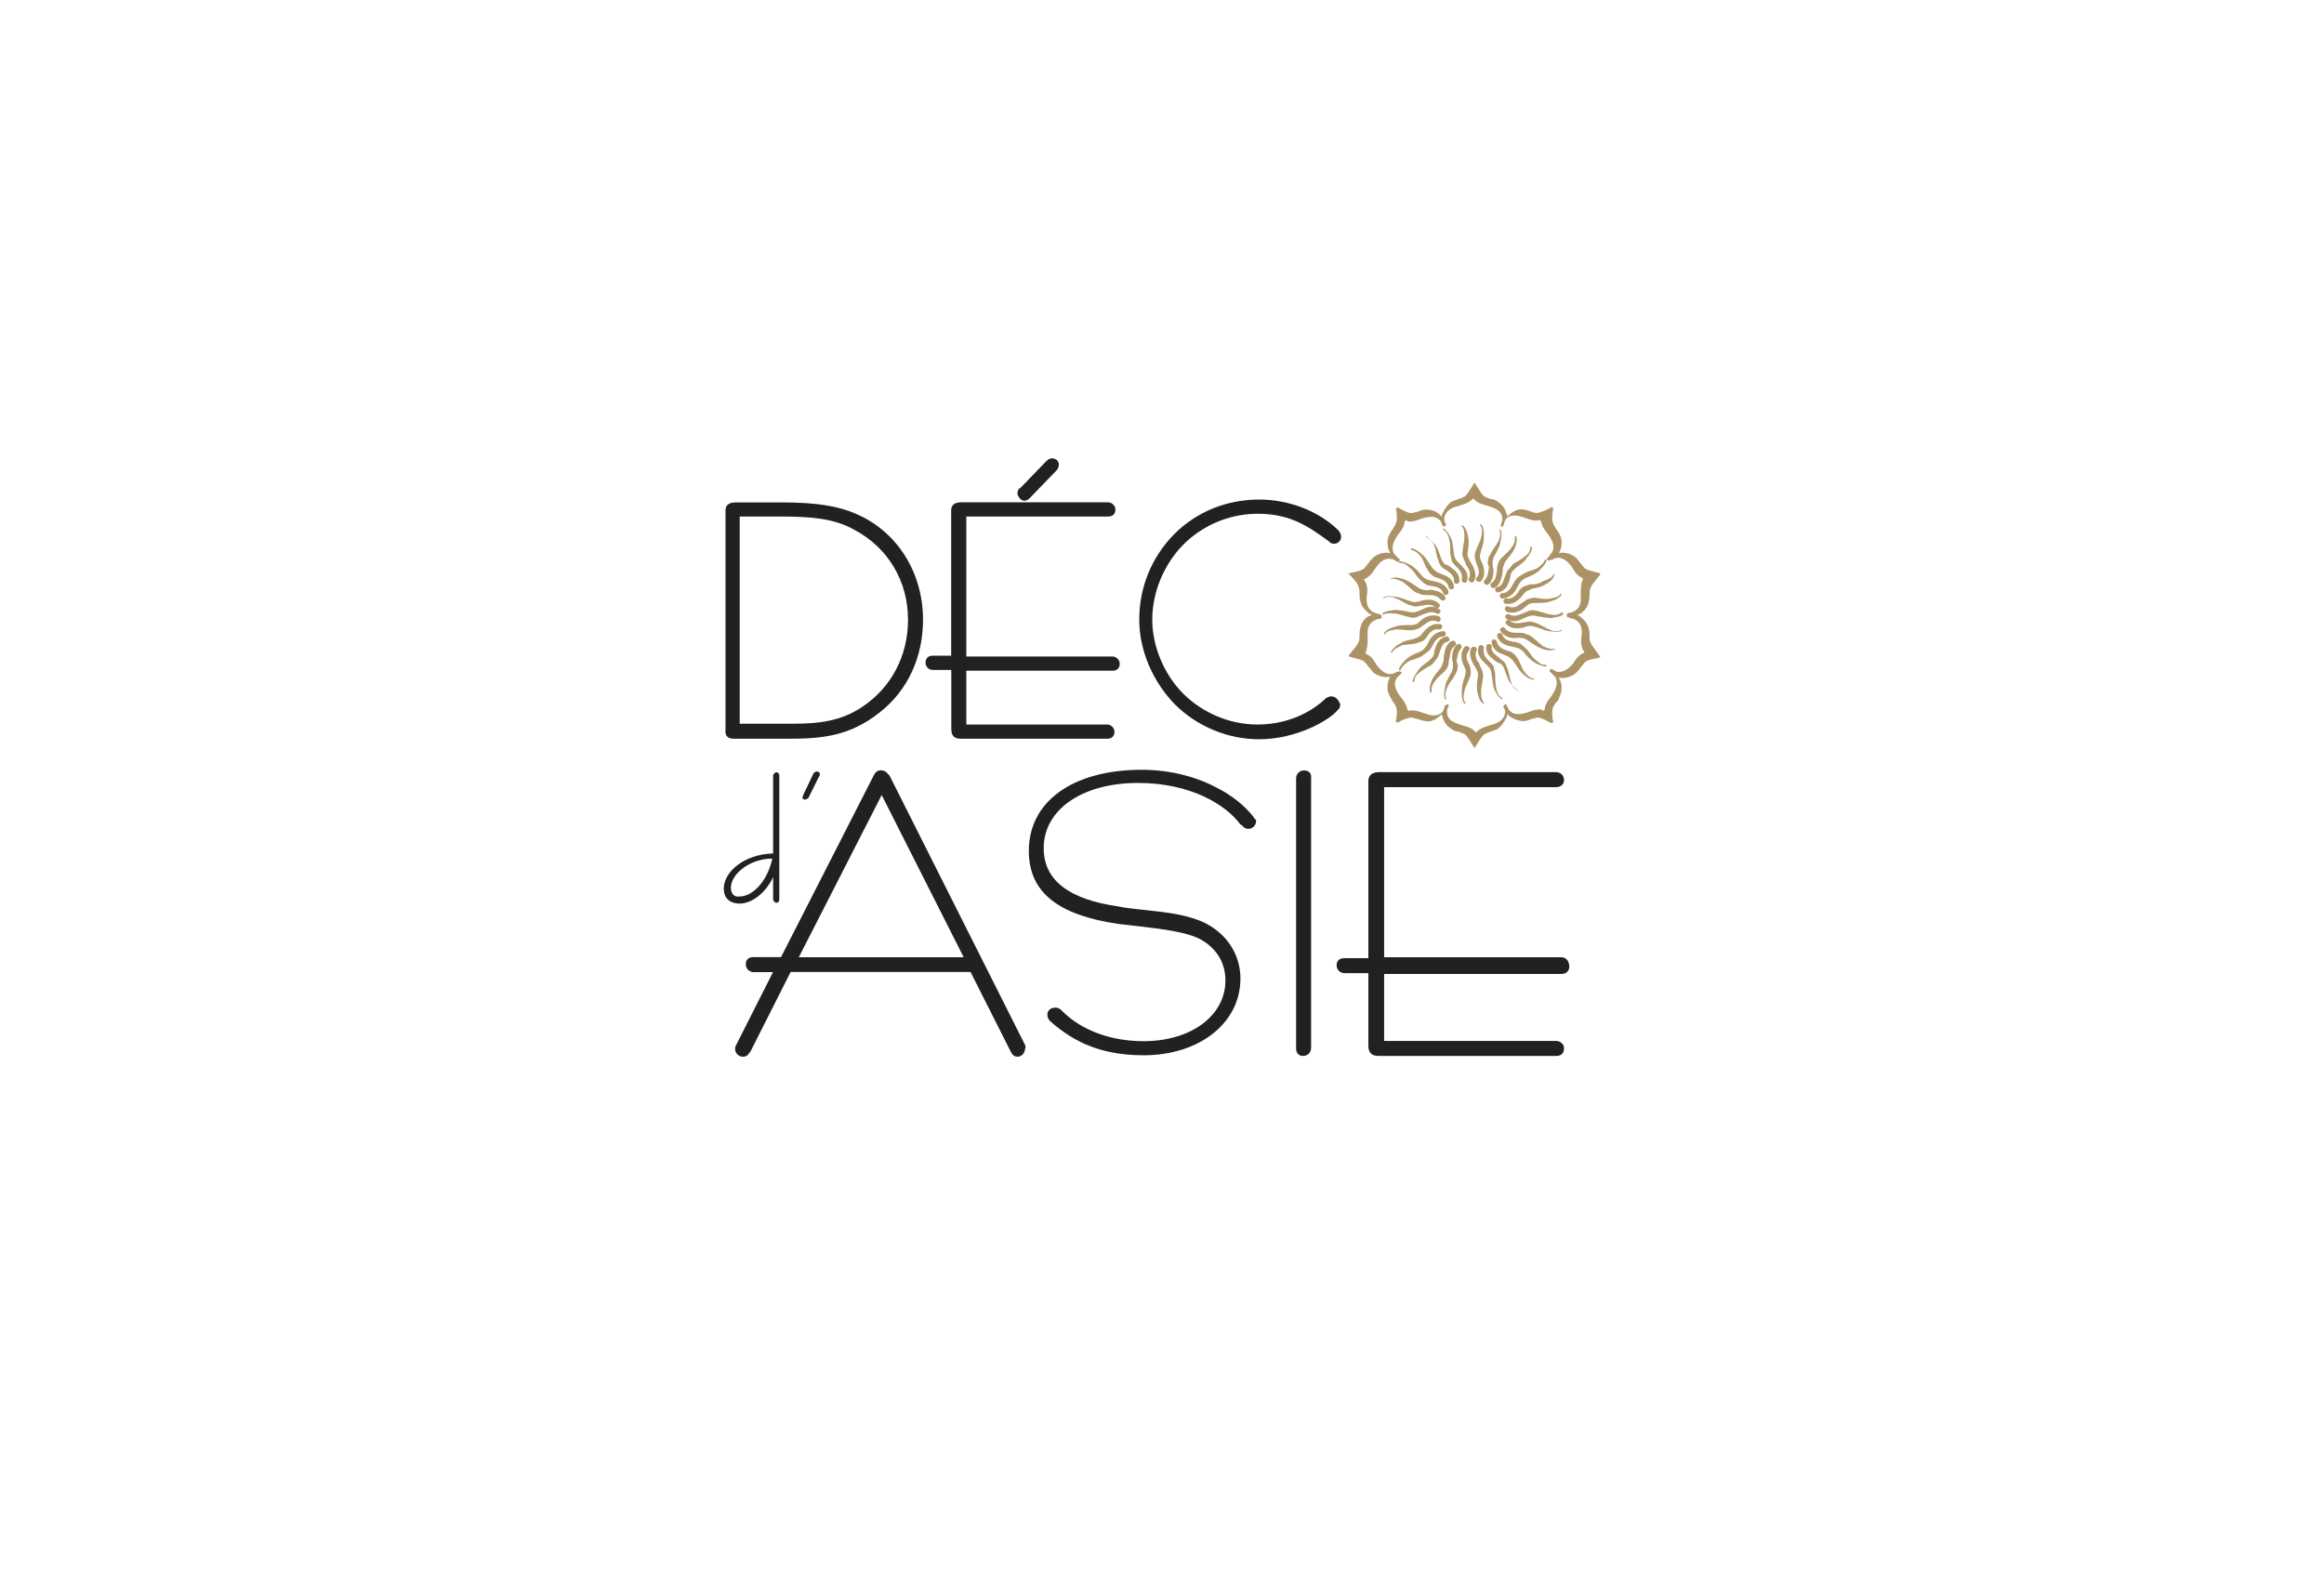 <?xml version="1.0" encoding="utf-8"?>
<!-- Generator: Adobe Illustrator 27.3.0, SVG Export Plug-In . SVG Version: 6.00 Build 0)  -->
<svg version="1.1" id="Mode_Isolation" xmlns="http://www.w3.org/2000/svg" xmlns:xlink="http://www.w3.org/1999/xlink" x="0px"
	 y="0px" viewBox="0 0 176.6 121" style="enable-background:new 0 0 176.6 121;" xml:space="preserve">
<style type="text/css">
	.st0{fill:#212121;}
	.st1{fill:#AB9365;}
</style>
<path class="st0" d="M58.75,66.67v1.68c0,0.13,0.13,0.27,0.27,0.27c0.07,0,0.2-0.07,0.2-0.27v-9.38c0-0.2-0.13-0.27-0.2-0.27
	c-0.13,0-0.27,0.13-0.27,0.27v5.9C56.54,64.93,55,66.27,55,67.54c0,0.74,0.47,1.14,1.21,1.14C57.08,68.68,58.15,67.94,58.75,66.67
	 M55.54,67.47c0-1.01,1.41-2.21,3.15-2.21l0,0c-0.4,1.81-1.54,2.88-2.48,2.88C55.8,68.21,55.54,67.94,55.54,67.47"/>
<path class="st0" d="M61.83,58.76l-0.8,1.68v0.07c0,0.07-0.07,0.07-0.07,0.07c0,0.13,0.13,0.2,0.2,0.2s0.2-0.07,0.27-0.13l0.8-1.61
	c0.07-0.07,0.07-0.13,0.07-0.2c0-0.13-0.13-0.2-0.2-0.2C62.04,58.63,61.9,58.69,61.83,58.76"/>
<path class="st0" d="M77.91,79.46L67.6,58.96l-0.07-0.07c-0.07-0.07-0.2-0.34-0.6-0.34c-0.34,0-0.47,0.27-0.54,0.4l-7.04,13.8h-2.08
	c-0.47,0-0.6,0.27-0.6,0.54c0,0.34,0.27,0.6,0.6,0.6h1.47l-2.81,5.56c-0.07,0.13-0.07,0.2-0.07,0.27c0,0.34,0.27,0.6,0.6,0.6
	c0.2,0,0.34-0.07,0.47-0.27c0,0,0-0.07,0.07-0.07l3.08-6.1h13.67l3.08,6.1c0.13,0.27,0.34,0.34,0.47,0.34c0.34,0,0.6-0.27,0.6-0.67
	C77.98,79.67,77.91,79.53,77.91,79.46C77.91,79.53,77.91,79.53,77.91,79.46 M60.7,72.76l6.3-12.33l6.23,12.33H60.7z"/>
<path class="st0" d="M95.34,62.25C95.34,62.25,95.34,62.18,95.34,62.25l-0.07-0.13c-0.2-0.27-1.07-1.34-2.61-2.14
	c-1.68-0.94-3.75-1.47-5.9-1.47c-5.23,0-8.58,2.41-8.58,6.16c0,3.15,2.21,4.89,6.83,5.56c0.6,0.07,1.21,0.13,1.74,0.2
	c1.68,0.2,3.22,0.4,4.29,0.87c1.34,0.67,2.08,1.81,2.08,3.22c0,2.68-2.61,4.62-6.23,4.62c-2.41,0-4.69-0.8-6.16-2.28l-0.07-0.07
	c-0.13-0.13-0.27-0.2-0.47-0.2c-0.34,0-0.6,0.2-0.6,0.54c0,0.2,0.07,0.27,0.13,0.4l0.07,0.07l0,0c0.2,0.2,1.14,1.01,2.21,1.54
	c1.41,0.74,3.08,1.07,4.89,1.07c4.29,0,7.37-2.48,7.37-5.83c0-1.74-0.94-3.28-2.55-4.15c-1.27-0.67-2.88-0.87-4.76-1.07
	c-0.67-0.07-1.34-0.13-2.01-0.27c-3.75-0.54-5.63-2.01-5.63-4.42c0-2.95,2.95-4.96,7.17-4.96c4.02,0,6.7,1.68,7.77,3.15l0.13,0.07
	c0.07,0.13,0.27,0.27,0.47,0.27c0.34,0,0.6-0.27,0.6-0.6c0-0.07,0-0.13-0.07-0.13L95.34,62.25z"/>
<path class="st0" d="M99.09,58.56c-0.34,0-0.6,0.27-0.6,0.6v20.5c0,0.47,0.27,0.6,0.54,0.6c0.34,0,0.6-0.27,0.6-0.6v-20.5
	C99.69,58.69,99.36,58.56,99.09,58.56"/>
<path class="st0" d="M118.65,72.76h-13.47V59.83h13.07c0.4,0,0.6-0.27,0.6-0.54c0-0.34-0.27-0.6-0.6-0.6h-13.47
	c-0.6,0-0.8,0.34-0.8,0.67v13.47h-1.81c-0.47,0-0.6,0.27-0.6,0.54c0,0.34,0.27,0.6,0.6,0.6h1.81v5.49c0,0.74,0.47,0.8,0.8,0.8h13.47
	c0.4,0,0.6-0.2,0.6-0.6c0-0.27-0.27-0.54-0.6-0.54h-13.07v-5.09h13.47c0.4,0,0.6-0.27,0.6-0.54
	C119.25,73.03,118.99,72.76,118.65,72.76"/>
<path class="st1" d="M120.86,48.84c-0.07-0.13-0.07-0.34-0.07-0.47c0-0.2,0-0.4-0.07-0.6c-0.07-0.34-0.27-0.6-0.6-0.87
	c-0.07-0.07-0.13-0.13-0.27-0.13c0.07-0.07,0.2-0.13,0.27-0.13c0.34-0.27,0.54-0.54,0.6-0.87c0.07-0.2,0.07-0.4,0.07-0.6
	c0-0.2,0-0.34,0.07-0.47c0.07-0.27,0.54-0.74,0.67-0.94c0.07-0.07,0.07-0.07,0.07-0.13s-0.07-0.07-0.07-0.07
	c-0.2-0.07-0.87-0.2-1.07-0.34c-0.13-0.13-0.2-0.2-0.34-0.4c-0.13-0.13-0.2-0.27-0.4-0.47c-0.27-0.2-0.6-0.34-1.01-0.34
	c-0.07,0-0.2,0-0.27,0.07c0.07-0.07,0.07-0.2,0.13-0.27c0.13-0.4,0.13-0.74,0-1.07c-0.07-0.2-0.2-0.34-0.27-0.47
	c-0.07-0.13-0.2-0.27-0.27-0.47c-0.13-0.27-0.07-0.87,0-1.14c0-0.07,0-0.07-0.07-0.07c-0.07-0.07-0.07-0.07-0.13,0
	c-0.2,0.13-0.8,0.4-1.07,0.4c-0.13,0-0.34-0.07-0.47-0.13c-0.2-0.07-0.4-0.13-0.54-0.13c-0.34-0.07-0.67,0.07-1.01,0.34
	c-0.07,0.07-0.13,0.13-0.2,0.2c0-0.13-0.07-0.2-0.07-0.27c-0.13-0.4-0.34-0.67-0.67-0.87c-0.13-0.13-0.34-0.2-0.54-0.2
	c-0.13-0.07-0.34-0.13-0.47-0.2c-0.2-0.13-0.54-0.74-0.67-0.94c0-0.07-0.07-0.07-0.07-0.07c-0.07,0-0.07,0.07-0.07,0.07
	c-0.13,0.2-0.47,0.8-0.67,0.94c-0.13,0.07-0.27,0.13-0.47,0.2c-0.2,0.07-0.4,0.13-0.54,0.2c-0.27,0.2-0.47,0.47-0.67,0.87
	c-0.07,0.07-0.07,0.2-0.07,0.27c-0.07-0.07-0.13-0.13-0.2-0.2c-0.34-0.27-0.67-0.34-1.01-0.34c-0.2,0-0.4,0.07-0.54,0.13
	c-0.13,0.07-0.34,0.07-0.47,0.13c-0.27,0.07-0.87-0.27-1.07-0.4c-0.07,0-0.07,0-0.13,0c-0.07,0.07-0.07,0.07-0.07,0.07
	c0.07,0.2,0.13,0.87,0,1.14c-0.07,0.13-0.13,0.27-0.27,0.47c-0.13,0.13-0.2,0.34-0.27,0.47c-0.13,0.27-0.13,0.67,0,1.07
	c0.07,0.07,0.07,0.2,0.13,0.27c-0.13-0.07-0.2-0.07-0.27-0.07l0,0c-0.4,0-0.74,0.13-1.01,0.34c-0.13,0.13-0.27,0.27-0.4,0.47
	c-0.13,0.13-0.2,0.27-0.34,0.4c-0.2,0.2-0.87,0.27-1.07,0.34c-0.07,0-0.07,0.07-0.07,0.07s0,0.07,0.07,0.07
	c0.13,0.13,0.67,0.67,0.67,0.94c0.07,0.13,0.07,0.34,0.07,0.47c0,0.2,0,0.4,0.07,0.6c0.07,0.34,0.27,0.6,0.6,0.87
	c0.07,0.07,0.13,0.13,0.27,0.13c-0.07,0.07-0.2,0.13-0.27,0.13c-0.34,0.2-0.54,0.54-0.6,0.87c-0.07,0.2-0.07,0.4-0.07,0.6
	c0,0.2,0,0.34-0.07,0.47c-0.07,0.27-0.54,0.74-0.67,0.94c-0.07,0.07-0.07,0.07-0.07,0.13s0.07,0.07,0.07,0.07
	c0.2,0.07,0.87,0.2,1.07,0.34c0.13,0.13,0.2,0.2,0.34,0.4c0.13,0.13,0.2,0.27,0.4,0.47c0.27,0.2,0.6,0.34,1.01,0.34
	c0.07,0,0.2,0,0.27-0.07c-0.07,0.07-0.07,0.2-0.13,0.27c-0.13,0.4-0.13,0.74,0,1.07c0.07,0.2,0.2,0.34,0.27,0.54
	c0.13,0.13,0.2,0.27,0.27,0.4c0.13,0.27,0.07,0.87,0,1.14c0,0.07,0,0.07,0.07,0.07s0.07,0.07,0.13,0c0.2-0.13,0.8-0.4,1.07-0.34
	c0.13,0.07,0.34,0.07,0.47,0.13c0.2,0.07,0.4,0.13,0.54,0.13c0.34,0.07,0.67-0.07,1.01-0.34c0.07-0.07,0.13-0.13,0.2-0.2
	c0,0.13,0.07,0.2,0.07,0.27c0.13,0.4,0.34,0.67,0.67,0.87c0.13,0.13,0.34,0.2,0.54,0.2c0.13,0.07,0.34,0.13,0.47,0.2
	c0.2,0.13,0.54,0.74,0.67,0.94c0,0.07,0.07,0.07,0.07,0.07c0.07,0,0.07-0.07,0.07-0.07c0.13-0.2,0.47-0.8,0.67-0.94
	c0.13-0.07,0.27-0.13,0.47-0.2c0.2-0.07,0.4-0.13,0.54-0.2c0.27-0.2,0.47-0.47,0.67-0.87c0.07-0.07,0.07-0.2,0.07-0.27
	c0.07,0.07,0.13,0.13,0.2,0.2c0.34,0.2,0.67,0.34,1.01,0.34c0.2,0,0.4-0.07,0.54-0.13s0.34-0.07,0.47-0.13
	c0.27-0.07,0.87,0.27,1.07,0.4c0.07,0,0.07,0,0.13,0c0.07-0.07,0.07-0.07,0.07-0.07c-0.07-0.2-0.13-0.87,0-1.14
	c0.07-0.13,0.13-0.27,0.27-0.4s0.2-0.34,0.27-0.54c0.13-0.27,0.13-0.67,0-1.07c-0.07-0.07-0.07-0.2-0.13-0.27
	c0.13,0.07,0.2,0.07,0.27,0.07l0,0c0.4,0,0.74-0.13,1.01-0.34c0.13-0.13,0.27-0.27,0.4-0.47c0.13-0.13,0.2-0.27,0.34-0.4
	c0.2-0.2,0.87-0.27,1.07-0.34c0.07,0,0.07-0.07,0.07-0.07s0-0.07-0.07-0.07C121.4,49.58,120.93,49.05,120.86,48.84 M118.32,51.06
	c-0.13-0.07-0.2-0.07-0.27-0.13c-0.07-0.07-0.07-0.07-0.13-0.07c-0.07-0.07-0.13,0-0.13,0.07c-0.07,0.07-0.07,0.13,0,0.13
	c0.07,0.07,0.07,0.07,0.13,0.13l0.07,0.07c0.07,0.07,0.13,0.13,0.2,0.2c0.2,0.4,0.13,0.8-0.27,1.41c-0.27,0.34-0.47,0.6-0.54,1.01
	c0,0.07-0.07,0.13-0.07,0.13c-0.07,0-0.13,0-0.13-0.07c-0.4-0.07-0.74,0.07-1.07,0.2c-0.67,0.2-1.07,0.2-1.41-0.13
	c-0.07-0.07-0.13-0.2-0.13-0.27c-0.07-0.07-0.07-0.07-0.07-0.13c-0.07-0.07-0.07-0.07-0.13-0.07c-0.07,0.07-0.13,0.07-0.13,0.13
	c0,0.07,0,0.13,0.07,0.13v0.07c0.07,0.13,0.07,0.2,0.07,0.27c-0.07,0.47-0.4,0.8-1.01,0.94c-0.4,0.13-0.74,0.2-1.07,0.47
	c-0.07,0.07-0.07,0.07-0.13,0.13c-0.07-0.07-0.07-0.07-0.13-0.13c-0.27-0.27-0.67-0.34-1.07-0.47c-0.67-0.2-1.01-0.47-1.01-0.94
	c0-0.13,0-0.2,0.07-0.34c0-0.07,0-0.13,0.07-0.13c0-0.07-0.07-0.13-0.07-0.13h-0.07c-0.07,0-0.07,0.07-0.13,0.07
	c-0.07,0.07-0.07,0.07-0.07,0.13v0.07c-0.07,0.07-0.07,0.2-0.13,0.27c-0.27,0.34-0.74,0.4-1.41,0.13c-0.4-0.13-0.74-0.27-1.07-0.2
	c-0.07,0-0.13,0-0.13,0.07c0-0.07,0-0.13-0.07-0.13c-0.07-0.4-0.27-0.67-0.54-1.01c-0.4-0.54-0.54-1.01-0.27-1.41
	c0.07-0.07,0.13-0.13,0.2-0.2c0.07-0.07,0.07-0.07,0.13-0.13c0.07-0.07,0.07-0.13,0-0.13s-0.13-0.07-0.13-0.07
	c-0.07,0.07-0.07,0.07-0.13,0.07h-0.07c-0.07,0.07-0.2,0.07-0.27,0.13c-0.47,0.13-0.87-0.13-1.27-0.67c-0.2-0.34-0.4-0.67-0.74-0.8
	c-0.07-0.07-0.07-0.07-0.13-0.07c0.07-0.07,0.07-0.07,0.07-0.13c0.13-0.4,0.13-0.74,0.13-1.14c-0.07-0.67,0.13-1.07,0.6-1.27
	c0.13-0.07,0.2-0.07,0.27-0.07s0.13,0,0.13-0.07c0.07,0,0.07-0.07,0.07-0.13s-0.07-0.13-0.07-0.13s-0.13,0-0.13-0.07h-0.07
	c-0.13,0-0.2-0.07-0.27-0.07c-0.47-0.2-0.67-0.6-0.6-1.27c0.07-0.4,0.07-0.74-0.13-1.14c-0.07-0.07-0.07-0.07-0.07-0.13
	c0.07-0.07,0.07-0.07,0.13-0.07c0.34-0.2,0.54-0.47,0.74-0.8c0.4-0.54,0.74-0.8,1.27-0.67c0.13,0.07,0.2,0.07,0.27,0.13
	c0.07,0.07,0.07,0.07,0.13,0.07c0.07,0.07,0.13,0,0.13-0.07c0.07-0.07,0.07-0.13,0-0.13c-0.07-0.07-0.07-0.07-0.13-0.13l-0.07-0.07
	c-0.07-0.07-0.13-0.13-0.2-0.2c-0.2-0.4-0.13-0.8,0.27-1.41c0.27-0.34,0.47-0.6,0.54-1.01c0-0.07,0.07-0.13,0.07-0.13
	c0.07,0,0.13,0,0.13,0.07c0.4,0.07,0.74-0.07,1.07-0.2c0.67-0.2,1.07-0.2,1.41,0.13c0.07,0.07,0.13,0.2,0.13,0.27
	c0.07,0.07,0.07,0.07,0.07,0.13c0,0.07,0.07,0.07,0.13,0.07c0.07-0.07,0.13-0.07,0.13-0.13s0-0.13-0.07-0.13v-0.07
	c-0.07-0.13-0.07-0.2-0.07-0.27c0.07-0.47,0.4-0.8,1.01-0.94c0.4-0.13,0.74-0.2,1.07-0.47c0.07-0.07,0.07-0.07,0.13-0.13
	c0.07,0.07,0.07,0.07,0.13,0.13c0.27,0.27,0.67,0.34,1.07,0.47c0.67,0.2,1.01,0.47,1.01,0.94c0,0.13,0,0.2-0.07,0.34
	c0,0.07,0,0.13-0.07,0.13c0,0.07,0.07,0.13,0.07,0.13c0.07,0.07,0.13,0,0.13-0.07c0.07-0.07,0.07-0.07,0.07-0.13v-0.07
	c0.07-0.07,0.07-0.2,0.13-0.27c0.27-0.34,0.74-0.4,1.41-0.13c0.4,0.13,0.74,0.27,1.07,0.2c0.07,0,0.13,0,0.13-0.07
	c0,0.07,0,0.13,0.07,0.13c0.07,0.4,0.27,0.67,0.54,1.01c0.4,0.54,0.54,1.01,0.27,1.41c-0.07,0.07-0.13,0.13-0.2,0.27
	c-0.07,0.07-0.07,0.07-0.13,0.13c-0.07,0.07-0.07,0.13,0,0.13c0.07,0,0.13,0.07,0.13,0.07c0.07-0.07,0.07-0.07,0.13-0.07h0.07
	c0.07-0.07,0.2-0.07,0.27-0.13c0.47-0.13,0.87,0.13,1.27,0.67c0.2,0.34,0.4,0.67,0.74,0.8c0.07,0.07,0.07,0.07,0.13,0.07
	c-0.07,0.07-0.07,0.07-0.07,0.13c-0.13,0.4-0.13,0.74-0.13,1.14c0.07,0.67-0.13,1.07-0.6,1.27c-0.13,0.07-0.2,0.07-0.27,0.07
	s-0.13,0-0.13,0.07c-0.07,0-0.07,0.07-0.07,0.13c0,0.07,0.07,0.13,0.07,0.13c0.07,0,0.13,0,0.13,0.07h0.07
	c0.13,0,0.2,0.07,0.27,0.07c0.47,0.2,0.67,0.6,0.6,1.27c-0.07,0.4-0.07,0.74,0.13,1.14c0.07,0.07,0.07,0.07,0.07,0.13
	c-0.07,0.07-0.07,0.07-0.13,0.07l0,0c-0.34,0.2-0.54,0.47-0.74,0.8C119.12,50.92,118.72,51.12,118.32,51.06"/>
<path class="st1" d="M112.82,44.09c-0.2,0.13,0.07,0.47,0.27,0.34c0.34-0.27,0.4-0.74,0.4-1.14c-0.07-0.2-0.07-0.34-0.07-0.54
	s0.07-0.4,0.2-0.6c0.13-0.27,0.4-0.67,0.4-1.01c0.07-0.27,0.13-0.67,0-0.87c-0.07-0.07-0.13-0.07-0.07,0.07
	c0.13,0.27,0,0.6-0.13,0.87c-0.13,0.27-0.4,0.54-0.54,0.87c-0.13,0.2-0.2,0.34-0.2,0.54c-0.07,0.13,0,0.34,0.07,0.47
	C113.09,43.42,113.09,43.82,112.82,44.09"/>
<path class="st1" d="M115.23,44.02c-0.13,0.13-0.2,0.27-0.27,0.4c-0.13,0.27-0.4,0.67-0.8,0.67c-0.27,0-0.27,0.47,0.07,0.4
	c0.47-0.07,0.8-0.34,1.01-0.74c0.07-0.13,0.13-0.27,0.27-0.47c0.13-0.2,0.27-0.27,0.54-0.4c0.34-0.13,0.67-0.27,0.94-0.54
	c0.2-0.2,0.47-0.47,0.54-0.74c0-0.07-0.07-0.07-0.13-0.07c-0.07,0.27-0.34,0.47-0.6,0.67c-0.27,0.13-0.67,0.2-1.01,0.4
	C115.57,43.75,115.37,43.82,115.23,44.02"/>
<path class="st1" d="M118.65,46.57c-0.27,0.2-0.54,0.2-0.87,0.13s-0.67-0.2-1.01-0.27c-0.2-0.07-0.4-0.07-0.6,0
	c-0.13,0.07-0.34,0.13-0.47,0.2c-0.34,0.13-0.67,0.27-1.01,0.07c-0.2-0.13-0.47,0.2-0.2,0.34c0.4,0.27,0.8,0.2,1.21,0
	c0.13-0.07,0.27-0.13,0.47-0.2c0.2-0.07,0.4-0.07,0.67,0c0.34,0.07,0.74,0.13,1.07,0.13c0.27-0.07,0.67-0.07,0.87-0.27
	C118.79,46.57,118.72,46.5,118.65,46.57"/>
<path class="st1" d="M117.45,50.52c-0.34,0.07-0.54-0.2-0.8-0.4c-0.27-0.2-0.4-0.54-0.67-0.8c-0.13-0.13-0.27-0.27-0.47-0.4
	c-0.13-0.07-0.34-0.13-0.47-0.13c-0.34-0.07-0.74-0.13-0.87-0.54c-0.07-0.27-0.47-0.13-0.4,0.13c0.13,0.4,0.54,0.67,1.01,0.74
	c0.2,0.07,0.34,0.07,0.54,0.13c0.2,0.07,0.4,0.2,0.54,0.4c0.2,0.27,0.47,0.54,0.8,0.74c0.27,0.13,0.54,0.27,0.87,0.27
	C117.51,50.65,117.51,50.52,117.45,50.52"/>
<path class="st1" d="M113.69,52.26c-0.07-0.34-0.07-0.67-0.07-1.07c-0.07-0.2-0.07-0.4-0.13-0.54c-0.07-0.13-0.2-0.27-0.34-0.4
	c-0.27-0.27-0.47-0.54-0.4-0.94c0.07-0.27-0.34-0.4-0.4-0.13c-0.13,0.47,0.07,0.8,0.4,1.14c0.13,0.13,0.27,0.27,0.4,0.4
	s0.2,0.4,0.2,0.6c0.07,0.34,0.07,0.74,0.2,1.07c0.13,0.27,0.27,0.54,0.54,0.74c0.07,0.07,0.13-0.07,0.07-0.07
	C113.83,52.86,113.76,52.6,113.69,52.26"/>
<path class="st1" d="M111.01,49.31c0.2-0.13-0.07-0.47-0.27-0.34c-0.34,0.27-0.4,0.74-0.4,1.14c0.07,0.2,0.07,0.34,0.07,0.54
	c0,0.2-0.07,0.4-0.2,0.6c-0.13,0.27-0.4,0.67-0.4,1.01c-0.07,0.27-0.13,0.67,0,0.87c0.07,0.07,0.13,0.07,0.07-0.07
	c-0.13-0.27,0-0.6,0.13-0.87c0.13-0.34,0.4-0.54,0.54-0.87c0.13-0.2,0.2-0.34,0.2-0.54c0.07-0.13,0-0.34-0.07-0.54
	C110.75,49.98,110.75,49.58,111.01,49.31"/>
<path class="st1" d="M108.6,49.45c0.13-0.13,0.2-0.27,0.27-0.4c0.13-0.27,0.4-0.67,0.8-0.67c0.27,0,0.27-0.47-0.07-0.4
	c-0.47,0.07-0.8,0.34-1.01,0.74c-0.07,0.13-0.13,0.34-0.27,0.47c-0.13,0.2-0.27,0.27-0.54,0.4c-0.34,0.13-0.67,0.27-0.94,0.54
	c-0.2,0.2-0.47,0.47-0.54,0.74c0,0.07,0.07,0.07,0.13,0.07c0.07-0.27,0.34-0.47,0.6-0.67c0.27-0.13,0.67-0.2,1.01-0.4
	C108.33,49.65,108.47,49.58,108.6,49.45"/>
<path class="st1" d="M106.06,46.63c0.34,0.07,0.67,0.2,1.01,0.27c0.2,0.07,0.4,0.07,0.6,0c0.13-0.07,0.34-0.13,0.47-0.2
	c0.34-0.13,0.67-0.27,1.01-0.07c0.2,0.13,0.47-0.2,0.2-0.34c-0.4-0.27-0.8-0.2-1.21,0c-0.13,0.07-0.27,0.13-0.47,0.2
	c-0.2,0.07-0.4,0.07-0.67,0c-0.34-0.07-0.74-0.13-1.07-0.13c-0.27,0.07-0.67,0.07-0.87,0.27c-0.07,0.07,0.07,0.13,0.07,0.07
	C105.39,46.57,105.72,46.63,106.06,46.63"/>
<path class="st1" d="M106.39,42.81c0.34-0.07,0.54,0.2,0.8,0.4c0.27,0.2,0.4,0.54,0.67,0.8c0.13,0.13,0.27,0.27,0.47,0.4
	c0.13,0.07,0.34,0.13,0.47,0.13c0.34,0.07,0.74,0.13,0.87,0.54c0.07,0.27,0.47,0.13,0.4-0.13c-0.13-0.4-0.54-0.67-1.01-0.74
	c-0.2-0.07-0.34-0.07-0.54-0.13c-0.2-0.07-0.4-0.2-0.54-0.4c-0.2-0.27-0.47-0.54-0.8-0.74c-0.27-0.13-0.54-0.27-0.87-0.27
	C106.32,42.68,106.32,42.81,106.39,42.81"/>
<path class="st1" d="M110.14,41.07c0.07,0.34,0.07,0.67,0.07,1.07c0.07,0.2,0.07,0.4,0.13,0.54c0.07,0.13,0.2,0.27,0.34,0.4
	c0.27,0.27,0.47,0.54,0.4,0.94c-0.07,0.27,0.34,0.4,0.4,0.13c0.13-0.47-0.07-0.8-0.4-1.14c-0.13-0.13-0.27-0.27-0.4-0.4
	c-0.13-0.2-0.2-0.4-0.2-0.6c-0.07-0.34-0.07-0.74-0.2-1.07c-0.13-0.27-0.27-0.54-0.54-0.74c-0.07-0.07-0.13,0.07-0.07,0.07
	C110.01,40.47,110.08,40.8,110.14,41.07"/>
<path class="st1" d="M112.22,43.89c-0.2,0.2,0.13,0.47,0.34,0.27c0.27-0.34,0.27-0.8,0.13-1.21c-0.07-0.13-0.13-0.34-0.2-0.47
	c-0.07-0.2,0-0.4,0.07-0.67c0.13-0.34,0.2-0.67,0.2-1.07c0-0.27,0-0.67-0.2-0.87c-0.07-0.07-0.13,0-0.07,0.07
	c0.2,0.27,0.13,0.6,0.07,0.87c-0.07,0.34-0.27,0.67-0.4,1.01c-0.07,0.2-0.13,0.4-0.07,0.6c0,0.13,0.07,0.34,0.13,0.47
	C112.35,43.22,112.49,43.62,112.22,43.89"/>
<path class="st1" d="M114.56,43.35c-0.07,0.13-0.13,0.27-0.2,0.47c-0.13,0.34-0.2,0.74-0.6,0.8c-0.27,0.07-0.13,0.47,0.13,0.4
	c0.47-0.13,0.67-0.47,0.8-0.87c0.07-0.13,0.07-0.34,0.13-0.54s0.27-0.34,0.4-0.47c0.27-0.2,0.6-0.4,0.8-0.74
	c0.2-0.2,0.4-0.54,0.4-0.8c0-0.07-0.13-0.07-0.13,0c0,0.34-0.2,0.54-0.47,0.74c-0.27,0.2-0.6,0.4-0.87,0.54
	C114.83,43.08,114.7,43.22,114.56,43.35"/>
<path class="st1" d="M116.64,45.43c-0.2,0-0.4,0.07-0.6,0.13c-0.13,0.07-0.27,0.2-0.4,0.27c-0.27,0.2-0.6,0.47-1.01,0.27
	c-0.27-0.13-0.4,0.27-0.13,0.4c0.4,0.13,0.8,0.07,1.21-0.2c0.13-0.13,0.27-0.2,0.4-0.34c0.2-0.13,0.4-0.13,0.67-0.13
	c0.34,0,0.74,0,1.07-0.13c0.27-0.07,0.6-0.2,0.8-0.47c0.07-0.07-0.07-0.13-0.07-0.07c-0.2,0.27-0.54,0.27-0.8,0.34
	C117.31,45.56,116.98,45.49,116.64,45.43"/>
<path class="st1" d="M118.12,49.31c-0.27,0.07-0.6-0.07-0.87-0.2c-0.27-0.2-0.54-0.47-0.8-0.67c-0.13-0.13-0.34-0.2-0.54-0.27
	c-0.13-0.07-0.34-0.07-0.54-0.07c-0.34,0-0.74,0-1.01-0.34c-0.13-0.2-0.47,0-0.34,0.2c0.27,0.4,0.67,0.54,1.07,0.54
	c0.2,0,0.34-0.07,0.54,0c0.2,0,0.4,0.13,0.6,0.27c0.27,0.2,0.6,0.4,0.94,0.54c0.27,0.07,0.6,0.2,0.87,0.07
	C118.18,49.45,118.18,49.31,118.12,49.31"/>
<path class="st1" d="M115.37,52.53c-0.27-0.13-0.47-0.4-0.54-0.67c-0.13-0.34-0.13-0.67-0.27-1.01c-0.07-0.2-0.13-0.4-0.27-0.54
	c-0.13-0.13-0.27-0.2-0.4-0.34c-0.27-0.2-0.6-0.47-0.54-0.8c0.07-0.27-0.4-0.27-0.4-0.07c-0.07,0.47,0.2,0.8,0.6,1.07
	c0.13,0.13,0.27,0.2,0.47,0.27c0.2,0.13,0.27,0.34,0.34,0.54c0.13,0.34,0.2,0.67,0.47,1.01c0.2,0.2,0.4,0.47,0.67,0.6
	C115.37,52.6,115.44,52.53,115.37,52.53"/>
<path class="st1" d="M111.62,49.45c0.2-0.2-0.13-0.47-0.34-0.27c-0.27,0.34-0.27,0.8-0.13,1.21c0.07,0.13,0.13,0.34,0.2,0.47
	c0.07,0.2,0,0.4-0.07,0.67c-0.13,0.34-0.2,0.67-0.2,1.07c0,0.27,0,0.67,0.2,0.87c0.07,0.07,0.13,0,0.07-0.07
	c-0.2-0.27-0.13-0.6-0.07-0.87c0.07-0.34,0.27-0.67,0.4-1.01c0.07-0.2,0.13-0.4,0.07-0.6c0-0.13-0.07-0.34-0.13-0.47
	C111.42,50.12,111.35,49.78,111.62,49.45"/>
<path class="st1" d="M109.2,50.05c0.07-0.13,0.13-0.27,0.2-0.47c0.13-0.34,0.2-0.74,0.6-0.8c0.27-0.07,0.13-0.47-0.13-0.4
	c-0.47,0.13-0.67,0.47-0.8,0.87c-0.07,0.13-0.07,0.34-0.13,0.54c-0.07,0.2-0.27,0.34-0.4,0.47c-0.27,0.2-0.6,0.4-0.8,0.74
	c-0.13,0.2-0.4,0.54-0.4,0.8c0,0.07,0.07,0.07,0.13,0c0-0.34,0.2-0.54,0.47-0.74c0.27-0.2,0.6-0.4,0.87-0.54
	C109,50.32,109.07,50.18,109.2,50.05"/>
<path class="st1" d="M107.19,47.91c0.2,0,0.4-0.07,0.6-0.13c0.13-0.07,0.27-0.2,0.4-0.27c0.27-0.2,0.6-0.47,1.01-0.27
	c0.27,0.13,0.4-0.27,0.13-0.4c-0.4-0.13-0.8-0.07-1.21,0.2c-0.13,0.13-0.27,0.2-0.4,0.34c-0.2,0.13-0.4,0.13-0.67,0.13
	c-0.34,0-0.74,0-1.07,0.13c-0.27,0.07-0.6,0.2-0.8,0.47c-0.07,0.07,0.07,0.13,0.07,0.07c0.2-0.27,0.54-0.27,0.8-0.34
	C106.52,47.84,106.86,47.91,107.19,47.91"/>
<path class="st1" d="M105.72,44.02c0.27-0.07,0.6,0.07,0.87,0.2c0.27,0.2,0.54,0.47,0.8,0.67c0.13,0.13,0.34,0.2,0.54,0.27
	c0.13,0.07,0.34,0.07,0.54,0.07c0.34,0,0.74,0,1.01,0.34c0.13,0.2,0.47,0,0.34-0.2c-0.27-0.4-0.67-0.47-1.07-0.54
	c-0.2,0-0.34,0.07-0.54,0c-0.2,0-0.4-0.13-0.6-0.27c-0.27-0.2-0.6-0.4-0.94-0.54c-0.27-0.07-0.6-0.2-0.87-0.07
	C105.65,43.95,105.65,44.02,105.72,44.02"/>
<path class="st1" d="M108.47,40.87c0.27,0.13,0.47,0.4,0.54,0.67c0.13,0.34,0.13,0.67,0.27,1.01c0.07,0.2,0.13,0.4,0.27,0.54
	c0.13,0.13,0.27,0.2,0.4,0.27c0.27,0.2,0.6,0.47,0.54,0.8c-0.07,0.27,0.4,0.27,0.4,0.07c0.07-0.47-0.2-0.8-0.6-1.07
	c-0.13-0.13-0.27-0.2-0.47-0.27c-0.2-0.13-0.27-0.34-0.34-0.54c-0.13-0.34-0.2-0.67-0.47-1.01c-0.2-0.2-0.4-0.47-0.67-0.6
	C108.4,40.8,108.4,40.87,108.47,40.87"/>
<path class="st1" d="M111.28,40.87c0,0.34-0.13,0.67-0.13,1.01c-0.07,0.2,0,0.4,0.07,0.6c0.07,0.13,0.13,0.27,0.2,0.47
	c0.2,0.27,0.4,0.67,0.2,1.01c-0.13,0.2,0.27,0.47,0.4,0.2c0.2-0.4,0.07-0.8-0.13-1.21c-0.07-0.13-0.2-0.27-0.27-0.47
	c-0.13-0.2-0.13-0.4-0.07-0.67c0.07-0.34,0.07-0.74,0-1.07c-0.07-0.27-0.13-0.6-0.4-0.8c-0.07-0.07-0.13,0.07-0.07,0.07
	C111.28,40.2,111.28,40.54,111.28,40.87"/>
<path class="st1" d="M113.76,43.35c-0.07,0.34-0.07,0.74-0.4,0.94c-0.2,0.13-0.07,0.47,0.2,0.4c0.4-0.2,0.54-0.67,0.6-1.07
	c0.07-0.2,0-0.34,0.07-0.54c0.07-0.2,0.13-0.4,0.27-0.54c0.2-0.27,0.47-0.54,0.6-0.87c0.13-0.27,0.2-0.6,0.13-0.87
	c0-0.07-0.13-0.07-0.13,0.07c0.07,0.34-0.13,0.6-0.27,0.8c-0.2,0.27-0.47,0.47-0.74,0.74c-0.13,0.13-0.2,0.27-0.27,0.47
	C113.76,43.02,113.76,43.22,113.76,43.35"/>
<path class="st1" d="M116.24,44.42c-0.2,0.07-0.4,0.13-0.54,0.2c-0.13,0.13-0.27,0.2-0.34,0.4c-0.2,0.27-0.47,0.54-0.87,0.47
	c-0.27-0.07-0.34,0.4-0.07,0.4c0.47,0.07,0.8-0.13,1.14-0.47c0.13-0.13,0.2-0.27,0.34-0.4c0.13-0.13,0.4-0.2,0.54-0.27
	c0.34-0.07,0.74-0.13,1.01-0.34c0.27-0.13,0.54-0.34,0.67-0.67c0.07-0.07-0.07-0.13-0.07-0.07c-0.13,0.27-0.47,0.4-0.74,0.47
	C116.91,44.42,116.57,44.42,116.24,44.42"/>
<path class="st1" d="M118.58,47.91c-0.27,0.13-0.6,0.07-0.87-0.07c-0.34-0.13-0.6-0.34-0.94-0.47c-0.2-0.07-0.4-0.13-0.54-0.13
	s-0.34,0.07-0.47,0.07c-0.34,0.07-0.74,0.13-1.01-0.13c-0.2-0.2-0.47,0.13-0.27,0.27c0.34,0.34,0.74,0.34,1.21,0.27
	c0.2-0.07,0.34-0.13,0.54-0.13c0.2-0.07,0.4,0.07,0.67,0.13c0.34,0.13,0.67,0.27,1.01,0.27c0.27,0.07,0.67,0.07,0.87-0.13
	C118.65,47.97,118.58,47.84,118.58,47.91"/>
<path class="st1" d="M116.57,51.59c-0.34-0.07-0.54-0.27-0.74-0.54c-0.2-0.27-0.27-0.6-0.47-0.94c-0.13-0.2-0.2-0.34-0.4-0.47
	c-0.13-0.13-0.27-0.13-0.47-0.2c-0.34-0.13-0.67-0.27-0.74-0.67c-0.07-0.27-0.47-0.2-0.4,0.07c0.07,0.47,0.4,0.74,0.8,0.87
	c0.13,0.07,0.34,0.13,0.47,0.2c0.2,0.13,0.34,0.27,0.47,0.47c0.2,0.27,0.4,0.67,0.67,0.87c0.2,0.2,0.47,0.4,0.8,0.4
	C116.64,51.66,116.64,51.59,116.57,51.59"/>
<path class="st1" d="M112.55,52.53c0-0.34,0.13-0.67,0.13-1.01c0.07-0.2,0-0.4-0.07-0.6c-0.07-0.13-0.13-0.27-0.2-0.47
	c-0.2-0.27-0.4-0.67-0.2-1.01c0.13-0.2-0.27-0.4-0.4-0.2c-0.2,0.4-0.07,0.8,0.13,1.21c0.07,0.13,0.2,0.27,0.27,0.47
	c0.13,0.2,0.13,0.4,0.07,0.67c-0.07,0.34-0.07,0.74,0,1.07c0.07,0.27,0.13,0.6,0.4,0.8c0.07,0.07,0.13-0.07,0.07-0.07
	C112.55,53.13,112.55,52.86,112.55,52.53"/>
<path class="st1" d="M110.14,50.05c0.07-0.34,0.07-0.74,0.4-0.94c0.2-0.13,0.07-0.47-0.2-0.4c-0.4,0.2-0.54,0.6-0.6,1.07
	c-0.07,0.2,0,0.34-0.07,0.54s-0.13,0.4-0.27,0.54c-0.2,0.27-0.47,0.54-0.6,0.87c-0.13,0.27-0.2,0.6-0.13,0.87
	c0,0.07,0.13,0.07,0.13-0.07c-0.07-0.34,0.13-0.6,0.27-0.8c0.2-0.27,0.47-0.47,0.74-0.74c0.13-0.13,0.2-0.27,0.27-0.54
	C110.08,50.39,110.08,50.18,110.14,50.05"/>
<path class="st1" d="M107.6,48.91c0.2-0.07,0.4-0.13,0.54-0.2c0.13-0.13,0.27-0.2,0.34-0.4c0.2-0.27,0.47-0.54,0.87-0.47
	c0.27,0.07,0.34-0.4,0.07-0.4c-0.47-0.07-0.8,0.13-1.14,0.47c-0.13,0.13-0.2,0.27-0.34,0.4c-0.13,0.13-0.4,0.2-0.54,0.27
	c-0.34,0.07-0.74,0.13-1.01,0.34c-0.27,0.13-0.54,0.34-0.67,0.6c-0.07,0.07,0.07,0.13,0.07,0.07c0.13-0.27,0.47-0.4,0.74-0.54
	C106.86,48.98,107.26,48.98,107.6,48.91"/>
<path class="st1" d="M105.25,45.43c0.27-0.13,0.6-0.07,0.87,0.07c0.34,0.13,0.6,0.34,0.94,0.47c0.2,0.07,0.4,0.13,0.54,0.13
	c0.13,0,0.34-0.07,0.47-0.07c0.34-0.07,0.74-0.13,1.01,0.13c0.2,0.2,0.47-0.13,0.27-0.27c-0.34-0.34-0.74-0.34-1.21-0.27
	c-0.2,0.07-0.34,0.13-0.54,0.13c-0.2,0.07-0.4-0.07-0.67-0.13c-0.34-0.13-0.67-0.27-1.01-0.27c-0.27-0.07-0.67-0.07-0.87,0.13
	C105.18,45.43,105.18,45.49,105.25,45.43"/>
<path class="st1" d="M107.26,41.81c0.34,0.07,0.54,0.27,0.74,0.54c0.2,0.27,0.27,0.67,0.47,0.94c0.13,0.2,0.2,0.34,0.4,0.47
	c0.13,0.13,0.27,0.13,0.47,0.2c0.34,0.13,0.67,0.27,0.74,0.67c0.07,0.27,0.47,0.2,0.4-0.07c-0.07-0.47-0.4-0.74-0.8-0.87
	c-0.13-0.07-0.34-0.13-0.47-0.2c-0.2-0.13-0.34-0.27-0.47-0.47c-0.2-0.27-0.4-0.67-0.67-0.87c-0.2-0.2-0.47-0.4-0.8-0.47
	C107.19,41.68,107.19,41.74,107.26,41.81"/>
<path class="st0" d="M55.8,56.15h4.02c2.48,0,4.69-0.13,7.04-2.01c2.14-1.68,3.28-4.22,3.28-7.04c0-3.55-1.94-6.7-5.09-8.04
	c-1.34-0.6-3.08-0.87-5.49-0.87h-3.69c-0.54,0-0.74,0.27-0.74,0.6v16.68C55.07,56.08,55.47,56.15,55.8,56.15 M60.23,55.01h-4.02
	V39.26h3.08c2.28,0,4.09,0.13,5.63,1.01C67.46,41.61,69,44.15,69,47.1c0,2.75-1.27,5.16-3.48,6.63
	C63.91,54.81,62.24,55.01,60.23,55.01"/>
<path class="st0" d="M70.88,50.92h1.41v4.49c0,0.67,0.4,0.74,0.74,0.74h11.12c0.34,0,0.54-0.2,0.54-0.54c0-0.27-0.27-0.54-0.54-0.54
	H73.43v-4.09h11.12c0.4,0,0.54-0.27,0.54-0.54s-0.27-0.54-0.54-0.54H73.43V39.26h10.79c0.4,0,0.54-0.27,0.54-0.54
	s-0.27-0.54-0.54-0.54H73.02c-0.54,0-0.74,0.27-0.74,0.6v11.06h-1.41c-0.4,0-0.54,0.27-0.54,0.54
	C70.34,50.65,70.54,50.92,70.88,50.92"/>
<path class="st0" d="M77.85,38.06c0.13,0,0.27-0.07,0.4-0.2l2.01-2.08c0.13-0.13,0.2-0.27,0.2-0.47c0-0.27-0.2-0.47-0.54-0.47
	c-0.13,0-0.27,0.07-0.4,0.2l-2.01,2.08h-0.07c-0.07,0.13-0.13,0.27-0.13,0.4C77.38,37.79,77.58,38.06,77.85,38.06"/>
<path class="st0" d="M101.16,52.93c-0.2,0-0.34,0.13-0.4,0.13l-0.13,0.13c-1.34,1.21-3.15,1.88-5.09,1.88
	c-2.08,0-4.15-0.87-5.63-2.35c-1.47-1.47-2.35-3.62-2.35-5.63c0-2.35,1.14-4.76,2.95-6.23c1.41-1.14,3.15-1.81,5.09-1.81
	c2.55,0,3.95,1.07,5.36,2.08l0.07,0.07c0.07,0.07,0.2,0.13,0.34,0.13c0.27,0,0.54-0.2,0.54-0.54c0-0.2-0.13-0.4-0.2-0.47l-0.07-0.07
	c-1.47-1.41-3.69-2.28-5.96-2.28c-2.48,0-4.76,0.94-6.43,2.61c-1.74,1.74-2.68,4.09-2.68,6.5c0,2.35,1.01,4.69,2.68,6.43
	c1.74,1.74,4.09,2.68,6.43,2.68c2.88,0,5.36-1.47,5.96-2.21l0.07-0.07c0.13-0.13,0.13-0.27,0.13-0.4
	C101.7,53.2,101.5,52.93,101.16,52.93"/>
</svg>

